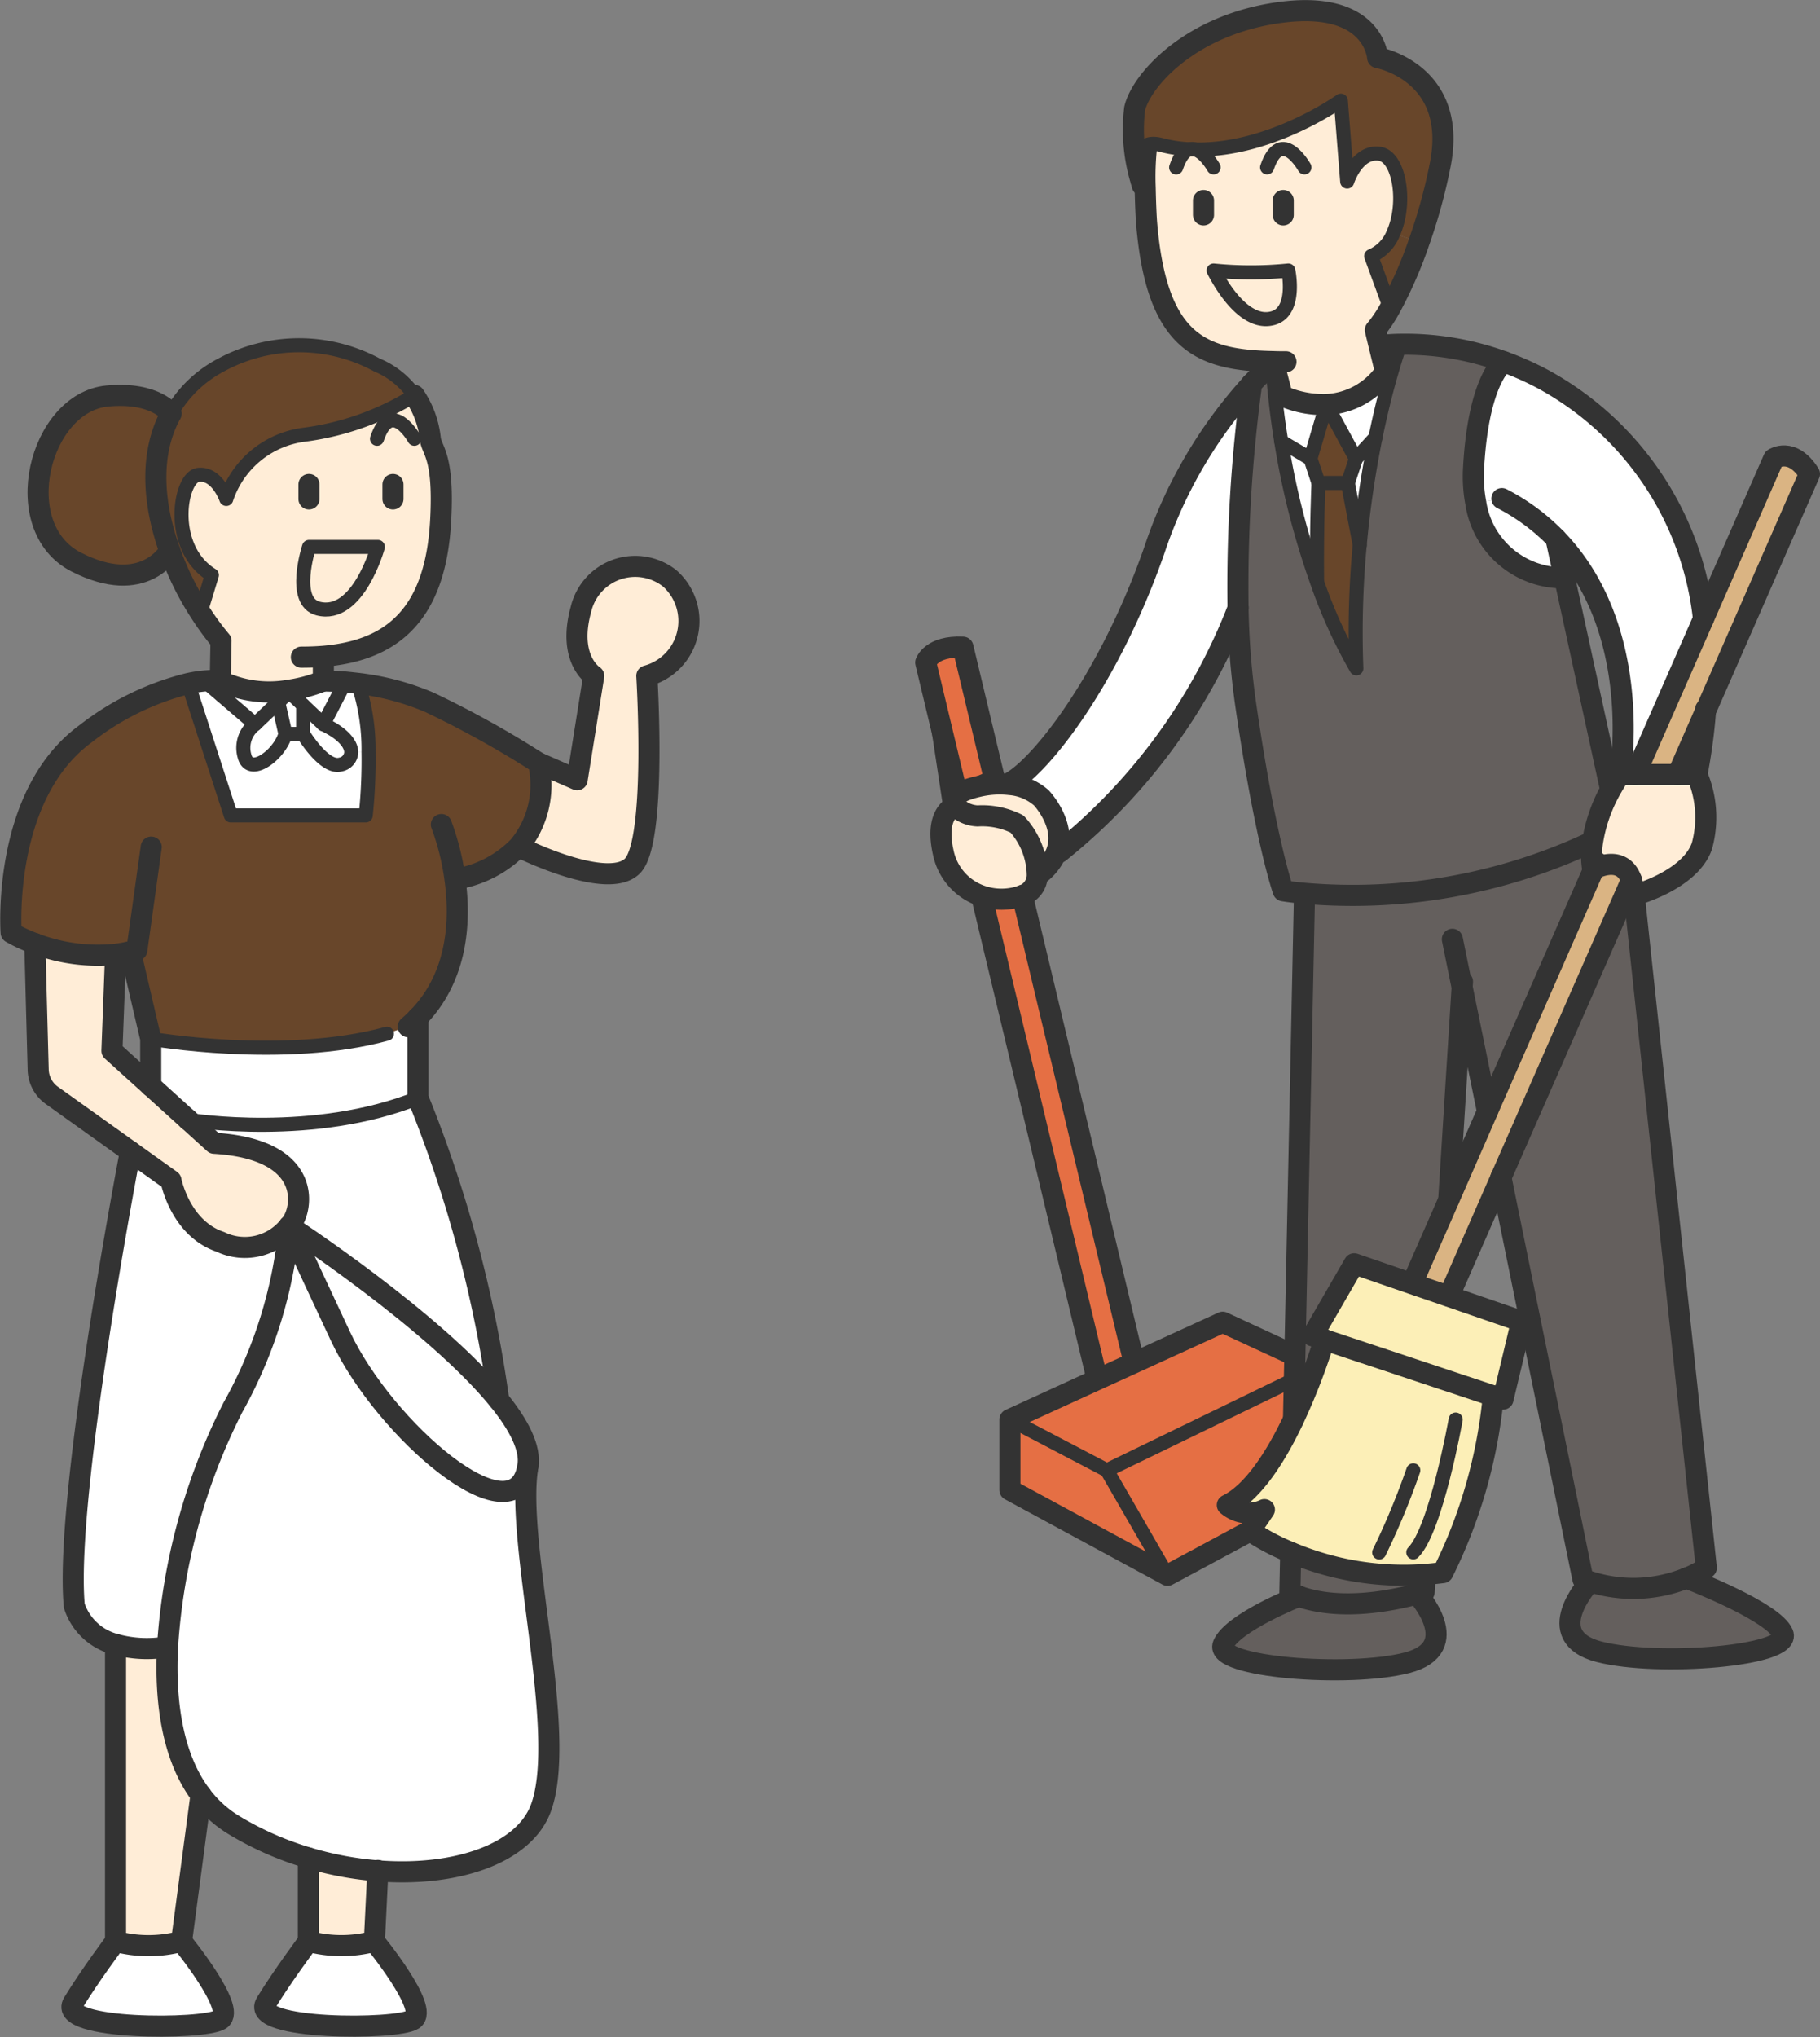 <svg xmlns="http://www.w3.org/2000/svg" width="100.055" height="111.946" viewBox="0 0 100.055 111.946">
  <rect x="0" y="0" width="100.055" height="111.946" fill="#808080" stroke="none"/>
  <g id="グループ_1578" data-name="グループ 1578" transform="translate(-1094.148 -3564.611)">
    <g id="グループ_1563" data-name="グループ 1563" transform="translate(1145.039 3565.193)">
      <path id="パス_440" data-name="パス 440" d="M515.24,701.058l-1.054-6.947s1.058-1.637,1.609-1.006,2.036,6.837,2.036,6.837Z" transform="translate(-514.109 -657.962)" fill="#e56f44" stroke="#333" stroke-miterlimit="10" stroke-width="0.545"/>
      <path id="パス_441" data-name="パス 441" d="M515.841,701.057l-1.739-7.269s.3-.928,2.047-.845l1.8,7.523" transform="translate(-514.102 -657.961)" fill="none" stroke="#333" stroke-linecap="round" stroke-linejoin="round" stroke-width="1.159"/>
      <g id="グループ_165" data-name="グループ 165" transform="translate(0.838 0)">
        <g id="グループ_163" data-name="グループ 163">
          <path id="パス_442" data-name="パス 442" d="M560.421,695.524l-1.528,3.487h-2.335l3.753-8.553v0l3.858-8.8s1.017-.686,1.97.837Z" transform="translate(-518.392 -657.031)" fill="#dab483"/>
          <path id="パス_443" data-name="パス 443" d="M564.363,751.68c.521,1.227-6.85,1.834-10.1,1s-.561-3.782-.561-3.782l.026-.08a7.835,7.835,0,0,0,5.336-.186h0C559.273,748.709,563.857,750.473,564.363,751.68Z" transform="translate(-518.075 -662.488)" fill="#645f5d"/>
          <path id="パス_444" data-name="パス 444" d="M555.85,707.713l3.963,36.956a5.855,5.855,0,0,1-1.082.566h0a7.835,7.835,0,0,1-5.336.185c-.116-.04-.236-.075-.356-.12l-2.916-14.265-1.593-7.815,7.175-16.344A3.252,3.252,0,0,1,555.85,707.713Z" transform="translate(-517.739 -659.094)" fill="#645f5d"/>
          <path id="パス_445" data-name="パス 445" d="M559.524,690v0l-3.753,8.553h-.831s1.348-7.967-3.527-12.967a11.443,11.443,0,0,0-2.971-2.195l-1.433.235a7.767,7.767,0,0,1-.12-1.959c.276-4.885,1.664-5.8,1.664-5.8a16.188,16.188,0,0,1,2.169.967A17.09,17.09,0,0,1,559.524,690Z" transform="translate(-517.604 -656.573)" fill="#fff"/>
          <path id="パス_446" data-name="パス 446" d="M556.141,706.363c-.466-1.353-1.8-.747-2.074-.606a.365.365,0,0,0-.051.025,4.743,4.743,0,0,1-.025-1.428,8.68,8.68,0,0,1,1.1-3.116c.241-.421.426-.676.426-.676h4.223a5.929,5.929,0,0,1,.276,3.943c-.666,1.889-3.723,2.7-3.723,2.7A3.252,3.252,0,0,0,556.141,706.363Z" transform="translate(-518.18 -658.58)" fill="#ffedd7"/>
          <path id="パス_447" data-name="パス 447" d="M555.269,706.8l-7.175,16.344-2.855,6.518-.005.01-2.014-.692.055-.16,1.954-4.455,2.124-4.854,5.842-13.317C553.464,706.053,554.8,705.446,555.269,706.8Z" transform="translate(-517.307 -659.017)" fill="#dab483"/>
          <path id="パス_448" data-name="パス 448" d="M532.789,689.335A82.848,82.848,0,0,1,533.536,677a.037.037,0,0,0,.005-.015,11.437,11.437,0,0,1,1.2-1.137l.141.526-.165.045c.106,1.323.261,2.571.451,3.748a43.436,43.436,0,0,0,1.959,7.69,27.6,27.6,0,0,0,2.17,4.78,51.752,51.752,0,0,1,.185-6.769,55.183,55.183,0,0,1,.867-5.922c.3-1.468.611-2.666.862-3.532.29-1.027.5-1.588.5-1.588a15.822,15.822,0,0,1,5.7.962s-1.388.912-1.664,5.8a7.764,7.764,0,0,0,.12,1.959,4.844,4.844,0,0,0,4.875,4.114l2.5,11.478.13.01a8.681,8.681,0,0,0-1.1,3.116l-.2-.015A30.877,30.877,0,0,1,536.452,705c-.756-.065-1.178-.141-1.178-.141s-.977-2.72-2.084-10.386A42.924,42.924,0,0,1,532.789,689.335Z" transform="translate(-516.458 -656.488)" fill="#645f5d"/>
          <path id="パス_449" data-name="パス 449" d="M545.382,712.584l-.737,11.679h.005l-1.954,4.455-.055.16-3.192-1.1-2.289,3.958.65.216a34.235,34.235,0,0,1-1.7,4.389l.045-2.21.03-1.333.526-25.266.01-.11a30.878,30.878,0,0,0,15.622-2.751l.2.015a4.743,4.743,0,0,0,.025,1.428.37.37,0,0,1,.051-.025l-5.842,13.318Z" transform="translate(-516.73 -658.915)" fill="#645f5d"/>
          <path id="パス_450" data-name="パス 450" d="M551.424,686.253l.47,2.154a4.844,4.844,0,0,1-4.875-4.114l1.433-.235A11.443,11.443,0,0,1,551.424,686.253Z" transform="translate(-517.616 -657.239)" fill="#fff"/>
          <path id="パス_451" data-name="パス 451" d="M548.751,732.991l-1.022,4.269-.536-.175L537.9,734l-.651-.215,2.29-3.958,3.191,1.1,2.014.691Z" transform="translate(-516.822 -660.959)" fill="#fcefb7"/>
          <path id="パス_452" data-name="パス 452" d="M537.489,734.368l9.289,3.086A27.636,27.636,0,0,1,544,747.169c-.331.045-.651.08-.972.1a16.017,16.017,0,0,1-7.395-1.213,12.25,12.25,0,0,1-2.235-1.182l.792-1.167a1.882,1.882,0,0,1-2.039-.251c1.439-.7,2.706-2.736,3.638-4.7A34.237,34.237,0,0,0,537.489,734.368Z" transform="translate(-516.408 -661.329)" fill="#fcefb7"/>
          <path id="パス_453" data-name="パス 453" d="M539.955,657.44s4.445.8,3.442,5.887a30.238,30.238,0,0,1-1.168,4.259l-1.413-.486c.747-1.659.341-4.224-.766-4.369-1.233-.165-1.768,1.528-1.768,1.528l-.351-4.444s-3.858,2.771-8.011,2.681a.521.521,0,0,0-.29-.01,7.531,7.531,0,0,1-1.588-.241c-1.443-.37-1.293,1.1-1.123,1.884a9.653,9.653,0,0,1-.321-3.883c.386-1.608,3.171-4.695,8.166-5.3S539.955,657.44,539.955,657.44Z" transform="translate(-515.948 -654.865)" fill="#68462a"/>
          <path id="パス_454" data-name="パス 454" d="M543.335,748.309l-.06.962c-.13.035-.261.071-.386.1-3.508.927-5.6.457-6.493.13a2.9,2.9,0,0,1-.5-.231l.045-2.175A16.018,16.018,0,0,0,543.335,748.309Z" transform="translate(-516.712 -662.363)" fill="#645f5d"/>
          <path id="パス_455" data-name="パス 455" d="M541.976,668.183l1.413.486a23.407,23.407,0,0,1-1.588,3.622l-1.043-2.852A2.283,2.283,0,0,0,541.976,668.183Z" transform="translate(-517.107 -655.948)" fill="#68462a"/>
          <path id="パス_456" data-name="パス 456" d="M542.562,749.578s2.69,2.951-.561,3.782-10.622.231-10.1-1,4.168-2.661,4.168-2.661c.892.326,2.986.8,6.493-.13Z" transform="translate(-516.385 -662.565)" fill="#645f5d"/>
          <path id="パス_457" data-name="パス 457" d="M534.261,674.592c-3.948-.074-6.418-.977-6.978-7.59-.03-.341-.065-1.152-.081-1.969h-.125s-.015-.045-.035-.125c-.016-.046-.03-.11-.05-.181-.015-.045-.025-.1-.045-.16-.17-.787-.321-2.255,1.123-1.884a7.522,7.522,0,0,0,1.588.241c.1,0,.195.01.29.01,4.154.09,8.011-2.681,8.011-2.681l.351,4.444s.536-1.693,1.768-1.528c1.107.145,1.513,2.71.766,4.369a2.284,2.284,0,0,1-1.217,1.257l1.043,2.852a7.678,7.678,0,0,1-.812,1.207l.21.872.345,1.407,0,.005a4.168,4.168,0,0,1-3.237,1.809,5.618,5.618,0,0,1-2.435-.477l-.335-1.283-.141-.526Zm0-2.4c1.293-.391.817-2.61.817-2.61a20.5,20.5,0,0,1-4.108,0C531.741,671.085,532.964,672.583,534.257,672.2Z" transform="translate(-515.976 -655.303)" fill="#ffedd7"/>
          <path id="パス_458" data-name="パス 458" d="M542.4,674.825s-.206.561-.5,1.588l-.321-.09,0-.005-.345-1.407A8.922,8.922,0,0,1,542.4,674.825Z" transform="translate(-517.146 -656.488)" fill="#fff"/>
          <path id="パス_459" data-name="パス 459" d="M541.324,676.456l.321.09c-.251.866-.561,2.064-.862,3.532l-1.078,1.167-1.618-2.98A4.168,4.168,0,0,0,541.324,676.456Z" transform="translate(-516.89 -656.621)" fill="#fff"/>
          <path id="パス_460" data-name="パス 460" d="M539.809,681.566l1.078-1.167a55.2,55.2,0,0,0-.867,5.922l-.656-3.422Z" transform="translate(-516.994 -656.941)" fill="#fff"/>
          <path id="パス_461" data-name="パス 461" d="M539.213,683.12l.656,3.422a51.763,51.763,0,0,0-.185,6.769,27.592,27.592,0,0,1-2.17-4.78h.005c-.03-3.081.08-5.411.08-5.411Z" transform="translate(-516.844 -657.162)" fill="#68462a"/>
          <path id="パス_462" data-name="パス 462" d="M538.009,678.424l1.618,2.981-.446,1.333h-1.613l-.441-1.333Z" transform="translate(-516.812 -656.781)" fill="#68462a"/>
          <path id="パス_463" data-name="パス 463" d="M537.827,678.269l-.882,2.98-1.6-.946c-.19-1.178-.346-2.425-.451-3.748l.165-.045.335,1.283A5.618,5.618,0,0,0,537.827,678.269Z" transform="translate(-516.63 -656.625)" fill="#fff"/>
          <path id="パス_464" data-name="パス 464" d="M536.985,681.585l.441,1.333s-.11,2.33-.08,5.411h-.006a43.435,43.435,0,0,1-1.959-7.691Z" transform="translate(-516.67 -656.961)" fill="#fff"/>
          <path id="パス_465" data-name="パス 465" d="M534.808,735.13l-.03,1.333-10.306,5-5.331-2.791,4.875-2.23,2.014-.917,4.81-2.2,3.893,1.8Z" transform="translate(-515.35 -661.244)" fill="#e56f44"/>
          <path id="パス_466" data-name="パス 466" d="M535.25,736.74l-.045,2.21c-.932,1.969-2.2,4-3.638,4.7a1.882,1.882,0,0,0,2.039.251l-.792,1.167-4.539,2.44-3.331-5.771Z" transform="translate(-515.822 -661.521)" fill="#e56f44"/>
          <path id="パス_467" data-name="パス 467" d="M535.438,670.413s.476,2.22-.817,2.61-2.515-1.112-3.292-2.61A20.5,20.5,0,0,0,535.438,670.413Z" transform="translate(-516.341 -656.129)" fill="#ffedd7"/>
          <path id="パス_468" data-name="パス 468" d="M532.427,677.192a82.841,82.841,0,0,0-.747,12.335,31.9,31.9,0,0,1-9.82,13.408H521.7c.581-1.523-.831-3-.831-3a2.98,2.98,0,0,0-1.734-.726l.01-.1c1.668-.887,5.442-5.622,7.941-12.786A25.519,25.519,0,0,1,532.427,677.192Z" transform="translate(-515.349 -656.68)" fill="#fff"/>
          <path id="パス_469" data-name="パス 469" d="M524.472,741.936l3.332,5.772-8.663-4.69v-3.873Z" transform="translate(-515.35 -661.717)" fill="#e56f44"/>
          <path id="パス_470" data-name="パス 470" d="M525.755,733.14l.141.311-2.015.917-.175-.386L517.489,708l.025-.16a3.4,3.4,0,0,0,2.175-.04Z" transform="translate(-515.216 -659.169)" fill="#e56f44"/>
          <path id="パス_471" data-name="パス 471" d="M520.59,701.884s1.413,1.474.831,3a2.85,2.85,0,0,1-1.046,1.272h-.006a4.219,4.219,0,0,0-1.113-2.826,4.275,4.275,0,0,0-2.169-.446,1.807,1.807,0,0,1-1.227-.551c-.245-.336-.051-.762,1.227-1.057a5.067,5.067,0,0,1,1.768-.115A2.98,2.98,0,0,1,520.59,701.884Z" transform="translate(-515.076 -658.626)" fill="#ffedd7"/>
          <path id="パス_472" data-name="パス 472" d="M519.487,707.367a3.4,3.4,0,0,1-2.175.04,3.206,3.206,0,0,1-2.175-2.42c-.5-2.22.662-2.55.662-2.55a1.807,1.807,0,0,0,1.227.551,4.275,4.275,0,0,1,2.169.446,4.22,4.22,0,0,1,1.113,2.826,1.187,1.187,0,0,1-.782,1.092Z" transform="translate(-515.014 -658.733)" fill="#ffedd7"/>
        </g>
        <g id="グループ_164" data-name="グループ 164">
          <path id="パス_473" data-name="パス 473" d="M527.289,663.231a15.229,15.229,0,0,0-.055,2.044c.016.817.051,1.628.081,1.969.56,6.614,3.031,7.516,6.978,7.59.221.01.451.01.682.01" transform="translate(-516.007 -655.545)" fill="none" stroke="#333" stroke-linecap="round" stroke-linejoin="round" stroke-width="1.159"/>
          <path id="パス_474" data-name="パス 474" d="M532.428,677.192a25.519,25.519,0,0,0-5.346,9.138c-2.5,7.165-6.273,11.9-7.941,12.786" transform="translate(-515.35 -656.68)" fill="none" stroke="#333" stroke-linecap="round" stroke-linejoin="round" stroke-width="1.159"/>
          <path id="パス_475" data-name="パス 475" d="M526.919,664.129a9.653,9.653,0,0,1-.321-3.883c.386-1.608,3.171-4.695,8.166-5.3s5.191,2.5,5.191,2.5,4.445.8,3.442,5.887a30.238,30.238,0,0,1-1.168,4.259,23.412,23.412,0,0,1-1.588,3.622,7.678,7.678,0,0,1-.812,1.207l.21.872.345,1.407,0,.005a4.168,4.168,0,0,1-3.237,1.809,5.618,5.618,0,0,1-2.435-.477l-.335-1.283-.141-.525a11.435,11.435,0,0,0-1.2,1.137" transform="translate(-515.948 -654.865)" fill="none" stroke="#333" stroke-linecap="round" stroke-linejoin="round" stroke-width="1.159"/>
          <path id="パス_476" data-name="パス 476" d="M527.055,665.3c-.016-.046-.03-.11-.05-.181" transform="translate(-515.989 -655.699)" fill="none" stroke="#333" stroke-linecap="round" stroke-linejoin="round" stroke-width="1.159"/>
          <line id="線_173" data-name="線 173" y2="0.792" transform="translate(18.817 10.436)" fill="none" stroke="#333" stroke-linecap="round" stroke-linejoin="round" stroke-width="1.159"/>
          <line id="線_174" data-name="線 174" y2="0.792" transform="translate(14.433 10.436)" fill="none" stroke="#333" stroke-linecap="round" stroke-linejoin="round" stroke-width="1.159"/>
          <path id="パス_477" data-name="パス 477" d="M531.33,670.413a20.5,20.5,0,0,0,4.108,0s.476,2.22-.817,2.61S532.106,671.911,531.33,670.413Z" transform="translate(-516.341 -656.129)" fill="none" stroke="#333" stroke-linecap="round" stroke-linejoin="round" stroke-width="0.773"/>
          <path id="パス_478" data-name="パス 478" d="M536.585,664.155s-1.278-2.279-2.054,0" transform="translate(-516.601 -655.538)" fill="none" stroke="#333" stroke-linecap="round" stroke-linejoin="round" stroke-width="0.773"/>
          <path id="パス_479" data-name="パス 479" d="M531.148,664.155s-.471-.841-1.017-.987a.521.521,0,0,0-.29-.01c-.266.065-.526.346-.752,1" transform="translate(-516.159 -655.538)" fill="none" stroke="#333" stroke-linecap="round" stroke-linejoin="round" stroke-width="0.773"/>
          <path id="パス_480" data-name="パス 480" d="M527.077,665.033s-.015-.045-.035-.125a1.748,1.748,0,0,1-.05-.181c-.015-.045-.025-.1-.045-.16-.17-.787-.321-2.255,1.123-1.884a7.522,7.522,0,0,0,1.588.241c.1,0,.195.01.29.01,4.154.09,8.011-2.681,8.011-2.681l.351,4.444s.536-1.693,1.768-1.528c1.107.145,1.513,2.71.766,4.369a2.284,2.284,0,0,1-1.217,1.257l1.043,2.852" transform="translate(-515.976 -655.303)" fill="none" stroke="#333" stroke-linecap="round" stroke-linejoin="round" stroke-width="0.773"/>
          <path id="パス_481" data-name="パス 481" d="M559.783,695.632a.735.735,0,0,1-.01.1,29.628,29.628,0,0,1-.471,3.487h-4.223s1.348-7.967-3.527-12.967a11.444,11.444,0,0,0-2.971-2.195" transform="translate(-517.743 -657.239)" fill="none" stroke="#333" stroke-linecap="round" stroke-linejoin="round" stroke-width="1.159"/>
          <path id="パス_482" data-name="パス 482" d="M541.239,674.91a8.922,8.922,0,0,1,1.158-.085,15.822,15.822,0,0,1,5.7.962,16.2,16.2,0,0,1,2.169.967,17.09,17.09,0,0,1,8.8,13.157" transform="translate(-517.146 -656.488)" fill="none" stroke="#333" stroke-linecap="round" stroke-linejoin="round" stroke-width="1.159"/>
          <path id="パス_483" data-name="パス 483" d="M531.932,690.586a.21.21,0,0,0-.01.03,31.9,31.9,0,0,1-9.82,13.408" transform="translate(-515.591 -657.769)" fill="none" stroke="#333" stroke-linecap="round" stroke-linejoin="round" stroke-width="1.159"/>
          <path id="パス_484" data-name="パス 484" d="M533.542,677.176a.037.037,0,0,1-.005.015,82.848,82.848,0,0,0-.747,12.335,42.924,42.924,0,0,0,.4,5.136c1.107,7.666,2.084,10.386,2.084,10.386s.422.075,1.178.141a30.877,30.877,0,0,0,15.622-2.751" transform="translate(-516.458 -656.679)" fill="none" stroke="#333" stroke-linecap="round" stroke-linejoin="round" stroke-width="1.159"/>
          <path id="パス_485" data-name="パス 485" d="M551.814,686.447l.471,2.154,2.5,11.478" transform="translate(-518.006 -657.433)" fill="none" stroke="#333" stroke-linecap="round" stroke-linejoin="round" stroke-width="1.159"/>
          <path id="パス_486" data-name="パス 486" d="M555.514,700.561s-.186.255-.426.676a8.68,8.68,0,0,0-1.1,3.116,4.743,4.743,0,0,0,.025,1.428.365.365,0,0,1,.051-.025c.27-.141,1.609-.747,2.074.606a3.252,3.252,0,0,1,.15.837s3.057-.807,3.723-2.7a5.929,5.929,0,0,0-.276-3.943" transform="translate(-518.18 -658.58)" fill="none" stroke="#333" stroke-linecap="round" stroke-linejoin="round" stroke-width="1.159"/>
          <path id="パス_487" data-name="パス 487" d="M548.551,675.872s-1.388.912-1.664,5.8a7.767,7.767,0,0,0,.12,1.959,4.844,4.844,0,0,0,4.875,4.114" transform="translate(-517.604 -656.573)" fill="none" stroke="#333" stroke-linecap="round" stroke-linejoin="round" stroke-width="1.159"/>
          <path id="パス_488" data-name="パス 488" d="M541.88,674.825s-.206.561-.5,1.588c-.251.866-.561,2.064-.862,3.532a55.215,55.215,0,0,0-.867,5.922,51.754,51.754,0,0,0-.185,6.769,27.6,27.6,0,0,1-2.17-4.78,43.436,43.436,0,0,1-1.959-7.69c-.19-1.178-.346-2.425-.451-3.748" transform="translate(-516.63 -656.488)" fill="none" stroke="#333" stroke-linecap="round" stroke-linejoin="round" stroke-width="0.773"/>
          <path id="パス_489" data-name="パス 489" d="M535.376,680.454l.005.005,1.6.947.882-2.981,1.618,2.981,1.077-1.167" transform="translate(-516.67 -656.781)" fill="none" stroke="#333" stroke-linecap="round" stroke-linejoin="round" stroke-width="0.773"/>
          <path id="パス_490" data-name="パス 490" d="M537.127,681.669l.441,1.333h1.613l.446-1.333" transform="translate(-516.812 -657.044)" fill="none" stroke="#333" stroke-linecap="round" stroke-linejoin="round" stroke-width="0.773"/>
          <path id="パス_491" data-name="パス 491" d="M537.6,683.12s-.11,2.33-.08,5.411" transform="translate(-516.844 -657.162)" fill="none" stroke="#333" stroke-linecap="round" stroke-linejoin="round" stroke-width="0.773"/>
          <line id="線_175" data-name="線 175" x2="0.656" y2="3.422" transform="translate(22.369 25.958)" fill="none" stroke="#333" stroke-linecap="round" stroke-linejoin="round" stroke-width="0.773"/>
          <path id="パス_492" data-name="パス 492" d="M545.4,724.936l.737-11.679.02-.306" transform="translate(-517.485 -659.588)" fill="none" stroke="#333" stroke-linecap="round" stroke-linejoin="round" stroke-width="1.159"/>
          <path id="パス_493" data-name="パス 493" d="M535.94,747.1l-.045,2.175a2.9,2.9,0,0,0,.5.231c.892.326,2.986.8,6.493-.13.125-.029.255-.065.386-.1l.06-.962" transform="translate(-516.712 -662.363)" fill="none" stroke="#333" stroke-linecap="round" stroke-linejoin="round" stroke-width="1.159"/>
          <path id="パス_494" data-name="パス 494" d="M536.714,707.787l-.526,25.267-.03,1.333-.045,2.21" transform="translate(-516.73 -659.168)" fill="none" stroke="#333" stroke-linecap="round" stroke-linejoin="round" stroke-width="1.159"/>
          <path id="パス_495" data-name="パス 495" d="M547.547,719.875l-1.393-6.824-.536-2.635" transform="translate(-517.503 -659.381)" fill="none" stroke="#333" stroke-linecap="round" stroke-linejoin="round" stroke-width="1.159"/>
          <path id="パス_496" data-name="パス 496" d="M558.726,746.681a7.834,7.834,0,0,1-5.336.186c-.116-.04-.236-.075-.356-.12l-2.916-14.265-1.593-7.815" transform="translate(-517.739 -660.54)" fill="none" stroke="#333" stroke-linecap="round" stroke-linejoin="round" stroke-width="1.159"/>
          <path id="パス_497" data-name="パス 497" d="M556.5,707.787l3.963,36.956a5.853,5.853,0,0,1-1.082.566" transform="translate(-518.387 -659.168)" fill="none" stroke="#333" stroke-linecap="round" stroke-linejoin="round" stroke-width="1.159"/>
          <line id="線_176" data-name="線 176" x1="2.856" y2="6.518" transform="translate(27.93 64.126)" fill="none" stroke="#333" stroke-linecap="round" stroke-linejoin="round" stroke-width="1.159"/>
          <path id="パス_498" data-name="パス 498" d="M555.7,706.87v.005l-7.175,16.343" transform="translate(-517.739 -659.093)" fill="none" stroke="#333" stroke-linecap="round" stroke-linejoin="round" stroke-width="1.159"/>
          <path id="パス_499" data-name="パス 499" d="M556.558,699.011l3.753-8.553v0l3.858-8.8s1.017-.686,1.97.837l-5.717,13.032-1.528,3.487" transform="translate(-518.392 -657.031)" fill="none" stroke="#333" stroke-linecap="round" stroke-linejoin="round" stroke-width="1.159"/>
          <path id="パス_500" data-name="パス 500" d="M543.279,728.809l1.954-4.454,2.124-4.855,5.842-13.317.165-.376" transform="translate(-517.312 -659.007)" fill="none" stroke="#333" stroke-linecap="round" stroke-linejoin="round" stroke-width="1.159"/>
          <path id="パス_501" data-name="パス 501" d="M537.9,734l-.651-.215,2.29-3.958,3.191,1.1,2.014.691,4,1.378-1.022,4.269-.536-.175Z" transform="translate(-516.822 -660.959)" fill="none" stroke="#333" stroke-linecap="round" stroke-linejoin="round" stroke-width="1.159"/>
          <path id="パス_502" data-name="パス 502" d="M537.489,734.368a34.237,34.237,0,0,1-1.7,4.389c-.932,1.969-2.2,4-3.638,4.7a1.882,1.882,0,0,0,2.039.251l-.792,1.167a12.25,12.25,0,0,0,2.235,1.182,16.017,16.017,0,0,0,7.395,1.213c.321-.025.641-.06.972-.1a27.636,27.636,0,0,0,2.775-9.715" transform="translate(-516.408 -661.329)" fill="none" stroke="#333" stroke-linecap="round" stroke-linejoin="round" stroke-width="1.159"/>
          <path id="パス_503" data-name="パス 503" d="M536.069,749.7s-3.647,1.433-4.168,2.661,6.854,1.834,10.1,1,.561-3.782.561-3.782" transform="translate(-516.385 -662.565)" fill="none" stroke="#333" stroke-linecap="round" stroke-linejoin="round" stroke-width="1.159"/>
          <path id="パス_504" data-name="パス 504" d="M559.062,748.629h0c.206.08,4.79,1.844,5.3,3.051.521,1.227-6.85,1.834-10.1,1s-.561-3.782-.561-3.782" transform="translate(-518.075 -662.488)" fill="none" stroke="#333" stroke-linecap="round" stroke-linejoin="round" stroke-width="1.159"/>
          <path id="パス_505" data-name="パス 505" d="M515.8,702.33s-1.158.331-.662,2.55a3.206,3.206,0,0,0,2.175,2.42,3.4,3.4,0,0,0,2.175-.04l.039-.015a1.187,1.187,0,0,0,.782-1.092,4.22,4.22,0,0,0-1.113-2.826,4.275,4.275,0,0,0-2.169-.446,1.807,1.807,0,0,1-1.227-.551c-.245-.336-.051-.762,1.227-1.057a5.067,5.067,0,0,1,1.768-.115,2.98,2.98,0,0,1,1.734.726s1.413,1.474.831,3a2.85,2.85,0,0,1-1.046,1.272" transform="translate(-515.014 -658.626)" fill="none" stroke="#333" stroke-linecap="round" stroke-linejoin="round" stroke-width="1.159"/>
          <path id="パス_506" data-name="パス 506" d="M519.883,707.792v.01l6.067,25.337" transform="translate(-515.41 -659.168)" fill="none" stroke="#333" stroke-linecap="round" stroke-linejoin="round" stroke-width="1.159"/>
          <line id="線_177" data-name="線 177" x1="6.218" y1="25.978" transform="translate(2.273 48.834)" fill="none" stroke="#333" stroke-linecap="round" stroke-linejoin="round" stroke-width="1.159"/>
          <path id="パス_507" data-name="パス 507" d="M532.343,744.794l-4.539,2.44-8.663-4.69v-3.873l4.875-2.23,2.014-.917,4.81-2.2,3.893,1.8" transform="translate(-515.35 -661.244)" fill="none" stroke="#333" stroke-linecap="round" stroke-linejoin="round" stroke-width="1.159"/>
          <path id="パス_508" data-name="パス 508" d="M519.141,739.145l5.331,2.791,3.332,5.772" transform="translate(-515.35 -661.717)" fill="none" stroke="#333" stroke-linecap="round" stroke-linejoin="round" stroke-width="0.773"/>
          <line id="線_178" data-name="線 178" y1="5" x2="10.306" transform="translate(9.122 75.218)" fill="none" stroke="#333" stroke-linecap="round" stroke-linejoin="round" stroke-width="0.773"/>
          <path id="パス_509" data-name="パス 509" d="M545.609,739.145s-1.082,6.063-2.33,7.3" transform="translate(-517.312 -661.717)" fill="none" stroke="#333" stroke-linecap="round" stroke-linejoin="round" stroke-width="0.773"/>
          <path id="パス_510" data-name="パス 510" d="M543.113,742.183a41.092,41.092,0,0,1-1.874,4.514" transform="translate(-517.146 -661.964)" fill="none" stroke="#333" stroke-linecap="round" stroke-linejoin="round" stroke-width="0.773"/>
        </g>
      </g>
    </g>
    <g id="グループ_1564" data-name="グループ 1564" transform="translate(1094.74 3583.568)">
      <g id="グループ_169" data-name="グループ 169" transform="translate(0 0)">
        <g id="グループ_167" data-name="グループ 167">
          <path id="パス_511" data-name="パス 511" d="M510.272,675.555a3.125,3.125,0,0,1-1.252,5.366s.56,9.008-.772,10.425-6.163-.981-6.163-.981l-.09-.085a5.291,5.291,0,0,0,1.072-4.58l2.124.927.912-5.706s-1.458-.908-.706-3.648A3.063,3.063,0,0,1,510.272,675.555Z" transform="translate(-474.053 -662.734)" fill="#ffedd7"/>
          <path id="パス_512" data-name="パス 512" d="M492.522,749.8a18.365,18.365,0,0,1-3.818-.711,17.36,17.36,0,0,1-4.153-1.839,6.347,6.347,0,0,1-1.753-1.613v0c-1.523-2.035-1.99-5-1.835-8.132a33.829,33.829,0,0,1,3.588-13.157,25.029,25.029,0,0,0,3.1-9.98s.405.917,2.82,6.062,9.585,11.324,10.3,7.15c-.717,4.174,2.224,14.65.721,18.763C500.563,748.869,496.79,750.131,492.522,749.8Z" transform="translate(-472.341 -665.94)" fill="#fff"/>
          <path id="パス_513" data-name="パス 513" d="M496,692.651c.31,2.25.185,5.321-2.034,7.606-.165.175-.346.341-.536.506l-1.168.391c-5.667,1.553-12.986.276-12.986.276l-1.118-4.785v-.005a8,8,0,0,1-.821.145,9.719,9.719,0,0,1-4.434-.591,8.424,8.424,0,0,1-1.3-.6s-.541-7.535,4.083-10.922a15.072,15.072,0,0,1,5.647-2.765l2.349,7.245H491.1a29.019,29.019,0,0,0,.155-3.477,11.522,11.522,0,0,0-.582-3.778,14.312,14.312,0,0,1,3.923,1.037,54.185,54.185,0,0,1,6,3.331,5.291,5.291,0,0,1-1.072,4.58,6.167,6.167,0,0,1-3.262,1.768Z" transform="translate(-471.581 -663.301)" fill="#68462a"/>
          <path id="パス_514" data-name="パス 514" d="M499.759,723.924c1.113,1.367,1.779,2.65,1.6,3.647-.717,4.174-7.886-2.009-10.3-7.15s-2.82-6.062-2.82-6.062S496.242,719.585,499.759,723.924Z" transform="translate(-472.935 -665.94)" fill="#fff"/>
          <path id="パス_515" data-name="パス 515" d="M494.829,706.7a69.656,69.656,0,0,1,4.438,16.6c-3.517-4.339-11.518-9.565-11.518-9.565.752-.712,1.5-4.209-4.124-4.545L482.2,707.9C482.414,707.934,489.127,708.991,494.829,706.7Z" transform="translate(-472.444 -665.317)" fill="#fff"/>
          <path id="パス_516" data-name="パス 516" d="M489.59,679.01l.006.025v1.333a8.086,8.086,0,0,1-1.894.511,6.27,6.27,0,0,1-3.772-.511l.039-2.2a15.17,15.17,0,0,1-1.132-1.543l.631-2.074c-2.415-1.488-1.789-5.381-.747-5.507s1.539,1.323,1.539,1.323a5.194,5.194,0,0,1,4.293-3.532,15.2,15.2,0,0,0,6.048-2.159,5.176,5.176,0,0,1,.882,2.424c.12.661.741.982.571,4.359C495.788,676.821,493.288,678.7,489.59,679.01Zm3-6.012H488.8s-.982,3.006.5,3.386C491.51,676.951,492.592,673,492.592,673Z" transform="translate(-472.411 -661.9)" fill="#ffedd7"/>
          <path id="パス_517" data-name="パス 517" d="M494.647,701.881V706.3c-5.7,2.295-12.415,1.238-12.631,1.2h0l-2.054-1.859v-2.6s7.319,1.278,12.986-.276l1.168-.39C494.3,702.222,494.482,702.057,494.647,701.881Z" transform="translate(-472.262 -664.925)" fill="#fff"/>
          <path id="パス_518" data-name="パス 518" d="M492.806,757.142s3.046,3.718,2.13,4.3-9,.581-8.087-.917,2.33-3.387,2.33-3.387A7.037,7.037,0,0,0,492.806,757.142Z" transform="translate(-472.816 -669.418)" fill="#fff"/>
          <path id="パス_519" data-name="パス 519" d="M494.476,664.426a15.2,15.2,0,0,1-6.048,2.159,5.194,5.194,0,0,0-4.293,3.532s-.5-1.448-1.539-1.323-1.668,4.018.747,5.507l-.631,2.074a16.1,16.1,0,0,1-1.684-3.407c-.917-2.55-1.147-5.326.071-7.54a6.722,6.722,0,0,1,2.745-2.671,9,9,0,0,1,8.582,0A4.667,4.667,0,0,1,494.476,664.426Z" transform="translate(-472.287 -661.655)" fill="#68462a"/>
          <path id="パス_520" data-name="パス 520" d="M493.209,752.869l-.19,3.868a7.037,7.037,0,0,1-3.628,0v-4.579A18.369,18.369,0,0,0,493.209,752.869Z" transform="translate(-473.029 -669.013)" fill="#ffedd7"/>
          <path id="パス_521" data-name="パス 521" d="M489.4,673.735h3.788s-1.082,3.953-3.292,3.386C488.414,676.741,489.4,673.735,489.4,673.735Z" transform="translate(-473.003 -662.637)" fill="#ffedd7"/>
          <path id="パス_522" data-name="パス 522" d="M492.113,685.664a29.018,29.018,0,0,1-.155,3.477h-7.416l-2.349-7.245a6.958,6.958,0,0,1,1.052-.155l.01.145,2.62,2.244a1.623,1.623,0,0,0-.582,1.748c.291,1.168,1.96-.1,2.25-1.217h.972s1.168,1.939,2.054,1.683a.714.714,0,0,0,.592-.671Z" transform="translate(-472.444 -663.288)" fill="#fff"/>
          <path id="パス_523" data-name="パス 523" d="M492.771,685.67l-.952.01c0-.451-.441-1.033-1.533-1.543l1.2-2.315v0c.215.02.45.045.7.075A11.522,11.522,0,0,1,492.771,685.67Z" transform="translate(-473.101 -663.294)" fill="#fff"/>
          <path id="パス_524" data-name="パス 524" d="M491.321,681.812v0l-1.2,2.315-1.113-1.052-.766-.732-.016-.08a8.086,8.086,0,0,0,1.894-.511S490.589,681.751,491.321,681.812Z" transform="translate(-472.934 -663.289)" fill="#fff"/>
          <path id="パス_525" data-name="パス 525" d="M491.721,685.792a.714.714,0,0,1-.592.671c-.887.256-2.054-1.683-2.054-1.683V683.2l1.113,1.052C491.28,684.76,491.721,685.341,491.721,685.792Z" transform="translate(-473.003 -663.406)" fill="#fff"/>
          <path id="パス_526" data-name="パス 526" d="M488.186,682.4l.767.732v1.583h-.972l-.386-1.688-.03-.035Z" transform="translate(-472.88 -663.342)" fill="#fff"/>
          <path id="パス_527" data-name="パス 527" d="M482.88,708.44c5.627.336,4.876,3.833,4.124,4.545a3.108,3.108,0,0,1-3.788.872c-2.209-.747-2.711-3.372-2.711-3.372l-2.23-1.593-4.323-3.086a1.789,1.789,0,0,1-.747-1.4l-.185-6.945a9.719,9.719,0,0,0,4.434.591l0,.055-.2,5.256,2.135,1.929,2.054,1.859h0Z" transform="translate(-471.698 -664.566)" fill="#ffedd7"/>
          <path id="パス_528" data-name="パス 528" d="M487.827,682.266l.016.08-.622.592-1.252,1.192-2.62-2.244-.01-.145a3.686,3.686,0,0,1,.717.015A6.27,6.27,0,0,0,487.827,682.266Z" transform="translate(-472.537 -663.287)" fill="#fff"/>
          <path id="パス_529" data-name="パス 529" d="M487.427,683.079l.386,1.689c-.29,1.117-1.959,2.385-2.25,1.217a1.623,1.623,0,0,1,.582-1.748l1.252-1.192Z" transform="translate(-472.713 -663.394)" fill="#fff"/>
          <path id="パス_530" data-name="パス 530" d="M487.19,714a25.029,25.029,0,0,1-3.1,9.98,33.829,33.829,0,0,0-3.588,13.157l-.05,0a6.492,6.492,0,0,1-2.811-.141,3.206,3.206,0,0,1-2.269-2.119c-.556-6.022,3.086-24.966,3.086-24.966l2.23,1.593s.5,2.626,2.711,3.373A3.108,3.108,0,0,0,487.19,714Z" transform="translate(-471.885 -665.578)" fill="#fff"/>
          <path id="パス_531" data-name="パス 531" d="M481.267,757.142s3.046,3.718,2.13,4.3-9,.581-8.086-.917,2.329-3.387,2.329-3.387A7.037,7.037,0,0,0,481.267,757.142Z" transform="translate(-471.878 -669.418)" fill="#fff"/>
          <path id="パス_532" data-name="パス 532" d="M482.547,747.663v0l-1.068,8.031a7.037,7.037,0,0,1-3.628,0V739.385a6.492,6.492,0,0,0,2.811.141l.05,0C480.557,742.667,481.023,745.628,482.547,747.663Z" transform="translate(-472.091 -667.974)" fill="#ffedd7"/>
          <path id="パス_533" data-name="パス 533" d="M480.521,665.673h.006c-1.218,2.214-.988,4.989-.071,7.54h0s-1.388,2.53-5.136.617-2.04-8.768,1.709-9.124C479.7,664.455,480.521,665.673,480.521,665.673Z" transform="translate(-471.714 -661.9)" fill="#68462a"/>
        </g>
        <g id="グループ_168" data-name="グループ 168">
          <path id="パス_534" data-name="パス 534" d="M481.1,665.762c-1.218,2.214-.988,4.989-.071,7.54a16.1,16.1,0,0,0,1.684,3.407,15.174,15.174,0,0,0,1.132,1.542l-.04,2.2a6.27,6.27,0,0,0,3.772.511,8.083,8.083,0,0,0,1.894-.511v-1.333" transform="translate(-472.287 -661.989)" fill="none" stroke="#333" stroke-linecap="round" stroke-linejoin="round" stroke-width="1.159"/>
          <path id="パス_535" data-name="パス 535" d="M494.55,664.426a4.668,4.668,0,0,0-2.05-1.668,9,9,0,0,0-8.582,0,6.721,6.721,0,0,0-2.745,2.671" transform="translate(-472.361 -661.655)" fill="none" stroke="#333" stroke-linecap="round" stroke-linejoin="round" stroke-width="0.773"/>
          <path id="パス_536" data-name="パス 536" d="M488.971,679.055c.412,0,.817-.015,1.2-.045,3.7-.311,6.2-2.189,6.463-7.555.171-3.377-.45-3.7-.571-4.359a5.176,5.176,0,0,0-.882-2.424" transform="translate(-472.995 -661.9)" fill="none" stroke="#333" stroke-linecap="round" stroke-linejoin="round" stroke-width="1.159"/>
          <line id="線_179" data-name="線 179" y2="0.797" transform="translate(16.393 7.666)" fill="none" stroke="#333" stroke-linecap="round" stroke-linejoin="round" stroke-width="1.159"/>
          <line id="線_180" data-name="線 180" y2="0.797" transform="translate(21.012 7.666)" fill="none" stroke="#333" stroke-linecap="round" stroke-linejoin="round" stroke-width="1.159"/>
          <path id="パス_537" data-name="パス 537" d="M495.552,667.177s-1.278-2.28-2.054,0" transform="translate(-473.363 -662.022)" fill="none" stroke="#333" stroke-linecap="round" stroke-linejoin="round" stroke-width="0.773"/>
          <path id="パス_538" data-name="パス 538" d="M480.521,665.673s-.821-1.218-3.5-.967c-3.748.356-5.456,7.21-1.709,9.124s5.136-.617,5.136-.617" transform="translate(-471.714 -661.9)" fill="none" stroke="#333" stroke-linecap="round" stroke-linejoin="round" stroke-width="1.159"/>
          <path id="パス_539" data-name="パス 539" d="M494.6,664.671a15.2,15.2,0,0,1-6.048,2.159,5.194,5.194,0,0,0-4.293,3.532s-.5-1.448-1.539-1.323-1.668,4.018.747,5.507l-.631,2.074v0" transform="translate(-472.411 -661.9)" fill="none" stroke="#333" stroke-linecap="round" stroke-linejoin="round" stroke-width="0.773"/>
          <path id="パス_540" data-name="パス 540" d="M493.184,673.735H489.4s-.982,3.006.5,3.386C492.1,677.688,493.184,673.735,493.184,673.735Z" transform="translate(-473.003 -662.637)" fill="none" stroke="#333" stroke-linecap="round" stroke-linejoin="round" stroke-width="0.773"/>
          <path id="パス_541" data-name="パス 541" d="M490.286,681.757s.47-.005,1.2.055c.215.02.45.045.7.075a14.314,14.314,0,0,1,3.923,1.037,54.2,54.2,0,0,1,6,3.331,5.29,5.29,0,0,1-1.072,4.58,6.168,6.168,0,0,1-3.262,1.769" transform="translate(-473.101 -663.289)" fill="none" stroke="#333" stroke-linecap="round" stroke-linejoin="round" stroke-width="1.159"/>
          <path id="パス_542" data-name="パス 542" d="M503.075,685.7l2.124.927.912-5.706s-1.458-.908-.706-3.648a3.063,3.063,0,0,1,4.875-1.718,3.125,3.125,0,0,1-1.252,5.366s.56,9.008-.772,10.425-6.163-.981-6.163-.981" transform="translate(-474.061 -662.734)" fill="none" stroke="#333" stroke-linecap="round" stroke-linejoin="round" stroke-width="1.159"/>
          <path id="パス_543" data-name="パス 543" d="M483.1,681.755a3.685,3.685,0,0,0-.717-.015,6.966,6.966,0,0,0-1.052.155,15.072,15.072,0,0,0-5.647,2.765c-4.624,3.387-4.083,10.922-4.083,10.922a8.424,8.424,0,0,0,1.3.6,9.719,9.719,0,0,0,4.434.591,8.015,8.015,0,0,0,.821-.145c.12-.025.236-.05.356-.085l.791-5.662" transform="translate(-471.581 -663.287)" fill="none" stroke="#333" stroke-linecap="round" stroke-linejoin="round" stroke-width="1.159"/>
          <path id="パス_544" data-name="パス 544" d="M497.187,690.341a13.784,13.784,0,0,1,.747,3c.31,2.25.185,5.321-2.034,7.606-.165.176-.346.341-.536.506" transform="translate(-473.514 -663.987)" fill="none" stroke="#333" stroke-linecap="round" stroke-linejoin="round" stroke-width="1.159"/>
          <path id="パス_545" data-name="パス 545" d="M478.74,697.949l1.117,4.785v2.6" transform="translate(-472.163 -664.606)" fill="none" stroke="#333" stroke-linecap="round" stroke-linejoin="round" stroke-width="1.159"/>
          <path id="パス_546" data-name="パス 546" d="M495.947,701.881V706.3a69.656,69.656,0,0,1,4.438,16.6" transform="translate(-473.562 -664.925)" fill="none" stroke="#333" stroke-linecap="round" stroke-linejoin="round" stroke-width="1.159"/>
          <path id="パス_547" data-name="パス 547" d="M481.822,707.2l-2.054-1.859-2.134-1.929.2-5.256" transform="translate(-472.073 -664.623)" fill="none" stroke="#333" stroke-linecap="round" stroke-linejoin="round" stroke-width="1.159"/>
          <path id="パス_548" data-name="パス 548" d="M473.02,697.458l.185,6.945a1.789,1.789,0,0,0,.747,1.4l4.323,3.086,2.23,1.593s.5,2.626,2.711,3.372a3.108,3.108,0,0,0,3.788-.872c.751-.712,1.5-4.209-4.124-4.545l-1.428-1.293" transform="translate(-471.698 -664.566)" fill="none" stroke="#333" stroke-linecap="round" stroke-linejoin="round" stroke-width="1.159"/>
          <path id="パス_549" data-name="パス 549" d="M478.462,709.9s-3.642,18.944-3.086,24.966a3.206,3.206,0,0,0,2.269,2.119,6.492,6.492,0,0,0,2.811.141" transform="translate(-471.885 -665.578)" fill="none" stroke="#333" stroke-linecap="round" stroke-linejoin="round" stroke-width="1.159"/>
          <path id="パス_550" data-name="パス 550" d="M488.241,714.359s.405.917,2.82,6.062,9.585,11.324,10.3,7.15c.175-1-.491-2.28-1.6-3.647C496.242,719.585,488.241,714.359,488.241,714.359Z" transform="translate(-472.935 -665.94)" fill="none" stroke="#333" stroke-linecap="round" stroke-linejoin="round" stroke-width="1.159"/>
          <path id="パス_551" data-name="パス 551" d="M482.962,746.8a6.346,6.346,0,0,0,1.753,1.613,17.357,17.357,0,0,0,4.153,1.839,18.368,18.368,0,0,0,3.818.711c4.268.335,8.041-.927,8.968-3.463,1.5-4.113-1.438-14.589-.721-18.763" transform="translate(-472.506 -667.109)" fill="none" stroke="#333" stroke-linecap="round" stroke-linejoin="round" stroke-width="1.159"/>
          <path id="パス_552" data-name="パス 552" d="M487.647,714.359a25.029,25.029,0,0,1-3.1,9.98,33.829,33.829,0,0,0-3.588,13.157c-.155,3.136.311,6.1,1.835,8.132" transform="translate(-472.341 -665.94)" fill="none" stroke="#333" stroke-linecap="round" stroke-linejoin="round" stroke-width="1.159"/>
          <path id="パス_553" data-name="パス 553" d="M477.851,739.385V755.7a7.037,7.037,0,0,0,3.628,0l1.068-8.031v0" transform="translate(-472.091 -667.974)" fill="none" stroke="#333" stroke-linecap="round" stroke-linejoin="round" stroke-width="1.159"/>
          <path id="パス_554" data-name="パス 554" d="M477.639,757.142s-1.418,1.889-2.329,3.387,7.17,1.5,8.086.917-2.13-4.3-2.13-4.3" transform="translate(-471.878 -669.418)" fill="none" stroke="#333" stroke-linecap="round" stroke-linejoin="round" stroke-width="1.159"/>
          <path id="パス_555" data-name="パス 555" d="M489.391,752.158v4.579a7.037,7.037,0,0,0,3.628,0l.19-3.868v-.025" transform="translate(-473.029 -669.013)" fill="none" stroke="#333" stroke-linecap="round" stroke-linejoin="round" stroke-width="1.159"/>
          <path id="パス_556" data-name="パス 556" d="M489.178,757.142s-1.413,1.889-2.33,3.387,7.17,1.5,8.087.917-2.13-4.3-2.13-4.3" transform="translate(-472.816 -669.418)" fill="none" stroke="#333" stroke-linecap="round" stroke-linejoin="round" stroke-width="1.159"/>
          <path id="パス_557" data-name="パス 557" d="M479.957,703.133s7.319,1.278,12.986-.276" transform="translate(-472.262 -665.005)" fill="none" stroke="#333" stroke-linecap="round" stroke-linejoin="round" stroke-width="0.773"/>
          <path id="パス_558" data-name="パス 558" d="M482.2,707.9c.216.035,6.929,1.092,12.631-1.2" transform="translate(-472.444 -665.317)" fill="none" stroke="#333" stroke-linecap="round" stroke-linejoin="round" stroke-width="0.773"/>
          <path id="パス_559" data-name="パス 559" d="M482.193,708.005h0" transform="translate(-472.444 -665.423)" fill="none" stroke="#333" stroke-linecap="round" stroke-linejoin="round" stroke-width="1.159"/>
          <path id="パス_560" data-name="パス 560" d="M482.193,681.909l2.349,7.245h7.416a29.019,29.019,0,0,0,.155-3.477,11.521,11.521,0,0,0-.582-3.778" transform="translate(-472.444 -663.301)" fill="none" stroke="#333" stroke-linecap="round" stroke-linejoin="round" stroke-width="0.773"/>
          <path id="パス_561" data-name="パス 561" d="M483.349,681.893l2.62,2.245,1.253-1.192.621-.591.767.732,1.112,1.052,1.2-2.315" transform="translate(-472.538 -663.295)" fill="none" stroke="#333" stroke-linecap="round" stroke-linejoin="round" stroke-width="0.773"/>
          <path id="パス_562" data-name="パス 562" d="M486.144,684.24a1.623,1.623,0,0,0-.582,1.748c.291,1.168,1.96-.1,2.25-1.217l-.386-1.689" transform="translate(-472.713 -663.397)" fill="none" stroke="#333" stroke-linecap="round" stroke-linejoin="round" stroke-width="0.773"/>
          <path id="パス_563" data-name="パス 563" d="M488.017,684.78h.972V683.2" transform="translate(-472.917 -663.406)" fill="none" stroke="#333" stroke-linecap="round" stroke-linejoin="round" stroke-width="0.773"/>
          <path id="パス_564" data-name="パス 564" d="M489.075,684.873s1.168,1.939,2.054,1.683a.714.714,0,0,0,.592-.671c0-.451-.441-1.033-1.533-1.543" transform="translate(-473.003 -663.499)" fill="none" stroke="#333" stroke-linecap="round" stroke-linejoin="round" stroke-width="0.773"/>
        </g>
      </g>
    </g>
  </g>
</svg>
